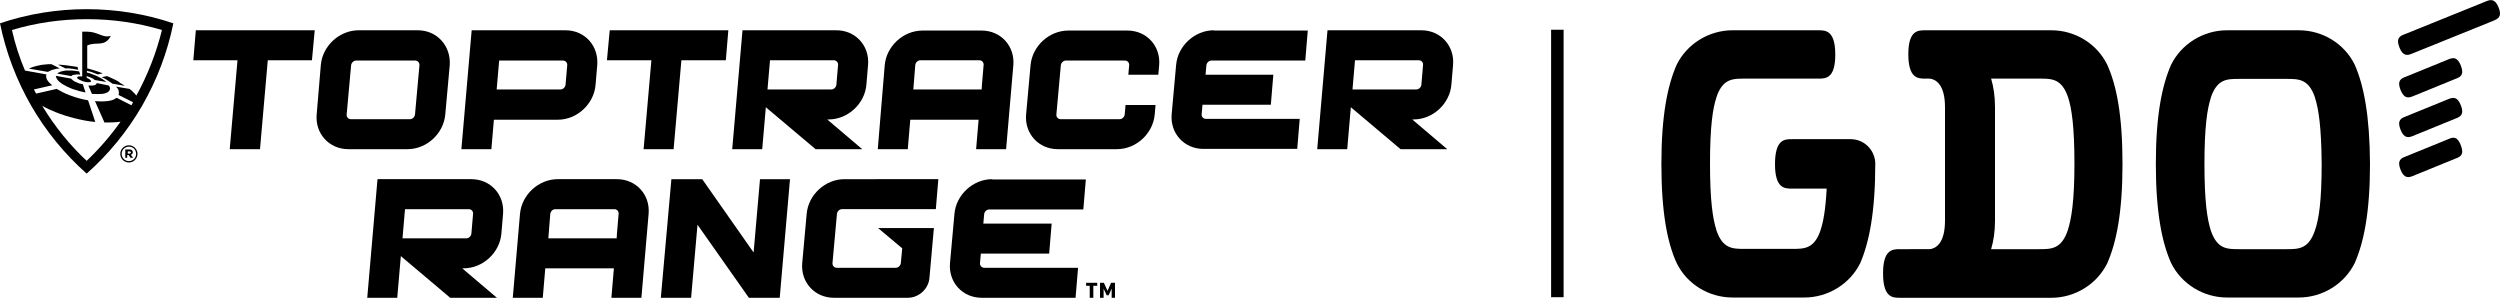 <?xml version="1.0" encoding="utf-8"?>
<!-- Generator: Adobe Illustrator 27.9.0, SVG Export Plug-In . SVG Version: 6.00 Build 0)  -->
<!DOCTYPE svg PUBLIC "-//W3C//DTD SVG 1.1//EN" "http://www.w3.org/Graphics/SVG/1.1/DTD/svg11.dtd">
<svg version="1.1" id="レイヤー_1" xmlns:x="http://ns.adobe.com/Extensibility/1.0/" xmlns:i="http://ns.adobe.com/AdobeIllustrator/10.0/" xmlns:graph="http://ns.adobe.com/Graphs/1.0/"
	 xmlns="http://www.w3.org/2000/svg" xmlns:xlink="http://www.w3.org/1999/xlink" x="0px" y="0px" viewBox="0 0 900 107.2"
	 style="enable-background:new 0 0 900 107.2;" xml:space="preserve">
<g>
	<g>
		<g>
			<path d="M847.7,23.3c-3.7-7.6-11.6-12.4-20.1-12.4h-25.9c-8.5,0-16.4,4.9-20.1,12.4c-3.3,7.5-5.5,18.3-5.5,35.7
				c0,17.4,2.2,28.3,5.5,35.7c3.7,7.5,11.6,12.4,20.1,12.4h25.9c8.5,0,16.4-4.9,20.1-12.4c3.3-7.5,5.5-18.3,5.5-35.7
				C853.1,41.6,851,30.8,847.7,23.3 M833.4,82.9L833.4,82.9c-2.3,6.8-5.9,6.8-10.3,6.8h-16.9c-4.5,0-8,0-10.3-6.7l0,0
				c0,0,0.9,2.6,0,0c-1.3-4-2.3-10.5-2.3-23.9c0-13.4,1-19.9,2.3-23.9c0.9-2.7,0,0,0,0l0-0.1c2.3-6.7,5.8-6.7,10.3-6.7h16.9
				c4.5,0,8,0,10.3,6.7l0,0.1c0,0-0.9-2.6,0,0c1.3,4,2.3,10.5,2.4,23.9C835.8,72.3,834.8,78.9,833.4,82.9
				C832.6,85.5,833.4,82.9,833.4,82.9z"/>
			<path d="M675.1,58.9L675.1,58.9c0-2.3-1-4.6-2.6-6.2c-1.7-1.7-3.9-2.6-6.3-2.6l-21.1,0c-2.6,0-6.1,0-6.1,9c0,8.8,3.5,8.8,6.1,8.8
				l12.5,0c-0.4,7.6-1.2,12-2.2,14.9c-0.9,2.7,0,0,0,0l0,0.1c-2.3,6.7-5.8,6.7-10.3,6.7h-16.9c-4.5,0-8,0-10.3-6.7l0-0.1
				c0,0,0.9,2.6,0,0c-1.3-4-2.3-10.5-2.3-23.9c0-13.4,1-19.9,2.3-23.8c0.9-2.7,0-0.1,0-0.1l0,0c2.3-6.7,5.8-6.7,10.3-6.7h26.4
				c2.6,0,6.1,0,6.1-8.6c0-8.8-3.5-8.8-6.1-8.8h-30.9c-8.5,0-16.4,4.9-20.1,12.4c-3.3,7.5-5.5,18.3-5.5,35.7
				c0,17.4,2.1,28.3,5.5,35.7c3.7,7.6,11.6,12.4,20.1,12.4h25.9c8.5,0,16.4-4.9,20.1-12.4C672.9,87.2,675.1,76.4,675.1,58.9
				L675.1,58.9L675.1,58.9L675.1,58.9"/>
			<path d="M758.6,23.3c-3.7-7.6-11.6-12.4-20.1-12.4h-0.5l-44.9,0c-2.6,0-6.1,0-6.1,8.6c0,8.8,3.5,8.8,6.1,8.8h1.5
				c2.2,0.2,5.6,2,5.6,10.3v40.8c0,8.1-3.2,10-5.4,10.3H684c-2.6,0-6.1,0-6.1,8.7c0,8.8,3.5,8.8,6.1,8.8h54.5
				c8.5,0,16.4-4.9,20.1-12.4c3.3-7.5,5.5-18.3,5.5-35.7C764.1,41.6,762,30.8,758.6,23.3 M744.4,82.9
				C743.5,85.5,744.4,82.9,744.4,82.9L744.4,82.9c-2.3,6.8-5.9,6.8-10.3,6.8l-17.3,0c0.9-3,1.4-6.4,1.4-10.3V38.6
				c0-3.9-0.5-7.3-1.4-10.3h17.4c4.5,0,8,0,10.3,6.7l0,0c0,0-0.9-2.6,0,0c1.3,3.9,2.3,10.6,2.3,23.9
				C746.8,72.4,745.7,78.9,744.4,82.9z"/>
			<path d="M899.5,2.7c-1.3-3.3-3-2.8-4.3-2.3l-29.7,12c-1.3,0.5-3.1,1.2-1.7,4.7c1.3,3.3,3,2.8,4.3,2.3l0,0l29.7-12l0,0
				C899.1,6.8,900.9,6.1,899.5,2.7"/>
			<path d="M881.6,50l-15.7,6.4c-1.3,0.5-3.1,1.2-1.7,4.7c1.3,3.3,3,2.8,4.3,2.3l15.7-6.4l0,0c1.3-0.5,3.1-1.2,1.7-4.7
				C884.6,48.9,883,49.4,881.6,50"/>
			<path d="M881.6,35.6L865.9,42c-1.3,0.5-3.1,1.2-1.7,4.7c1.3,3.3,3,2.8,4.3,2.3l15.7-6.4v0c1.3-0.5,3.1-1.3,1.7-4.7
				C884.6,34.6,883,35.1,881.6,35.6"/>
			<path d="M881.6,21.3l-15.7,6.4c-1.3,0.5-3.1,1.2-1.7,4.7c1.3,3.3,3,2.8,4.3,2.3l15.7-6.4l0,0c1.3-0.5,3.1-1.2,1.7-4.7
				C884.6,20.3,883,20.8,881.6,21.3"/>
		</g>
	</g>
	<rect x="558.4" y="10.7" width="4.5" height="96.3"/>
	<g>
		<g>
			<g>
				<g>
					<path d="M43.3,55.4L43.3,55.4c0-1.7,1.4-3.1,3.1-3.1c1.7,0,3.1,1.4,3.1,3.1v0c0,1.7-1.4,3.1-3.1,3.1
						C44.7,58.5,43.3,57.1,43.3,55.4z M49,55.4L49,55.4c0-1.5-1.1-2.6-2.6-2.6c-1.5,0-2.6,1.2-2.6,2.6v0c0,1.4,1.1,2.6,2.6,2.6
						C47.9,58,49,56.8,49,55.4z M45.2,53.8h1.4c0.7,0,1.2,0.3,1.2,1c0,0.5-0.3,0.8-0.7,0.9l0.8,1.1H47l-0.7-1h-0.5v1h-0.7V53.8z
						 M46.6,55.3c0.3,0,0.5-0.2,0.5-0.4c0-0.3-0.2-0.4-0.5-0.4h-0.6v0.8H46.6z"/>
				</g>
				<g>
					<path d="M31.2,3.3C20.6,3.3,10,5,0,8.4C2.1,18.7,5.9,28.8,11.2,38c5.3,9.2,12.1,17.5,20,24.5c7.9-7,14.7-15.3,20-24.5
						c5.3-9.2,9.1-19.2,11.2-29.6C52.4,5,41.8,3.3,31.2,3.3z M49.1,34.4L49,34.3c-0.3-0.4-0.7-0.8-1.1-1.2c-0.4-0.4-0.8-0.8-1.3-1.1
						l-4.8-0.8c0.2,0.2,0.3,0.4,0.5,0.6c0.2,0.3,0.4,0.6,0.4,0.9c0.1,0.3,0.1,0.6,0.1,0.9c0,0.2-0.1,0.4-0.1,0.6l5.2,2.6
						c-0.2,0.4-0.4,0.7-0.6,1.1l-5.3-2.7c-0.3,0.2-0.6,0.4-1,0.6c-0.5,0.2-1,0.4-1.7,0.5c-0.7,0.1-1.4,0.2-2.3,0.2
						c-0.9,0-1.8,0-2.8-0.1l3.4,7.7c1.6,0,3.9,0,5.8-0.3c-3.6,5.1-7.7,9.8-12.2,14.1c-6.2-5.8-11.5-12.4-16-19.8
						c1.8,1,3.6,1.8,4.9,2.3c2.2,0.9,4.5,1.6,6.9,2.2c2.4,0.6,4.9,1.1,7.3,1.3l-2.6-7.8c-1.1-0.2-2.2-0.4-3.2-0.7
						c-1.1-0.3-2.1-0.6-3.1-1c-1-0.4-1.9-0.7-2.8-1.2c-0.8-0.4-1.5-0.8-2.2-1.2L13,33.7c-0.3-0.5-0.5-1-0.8-1.5l6.6-1.5
						c-0.5-0.4-0.9-0.8-1.3-1.2c-0.3-0.4-0.6-0.8-0.7-1.1c-0.1-0.3-0.2-0.7-0.2-1c0-0.2,0.1-0.4,0.1-0.6l0,0L9,25.4
						c-2-4.7-3.6-9.6-4.7-14.6c8.7-2.6,17.7-3.9,27-3.9c9.3,0,18.3,1.3,27,3.9C56.3,19,53.2,26.9,49.1,34.4z"/>
					<path d="M34.8,29.9c0,0.1,0,0.2-0.1,0.3c-0.1,0.2-0.3,0.3-0.5,0.4c-0.2,0.1-0.6,0.2-1,0.2c-0.4,0-0.9,0-1.4,0l1.3,3
						c1.5,0.1,2.7,0.1,3.7,0c1-0.1,1.7-0.4,2.1-0.7c0.4-0.3,0.7-0.7,0.7-1.2c0-0.3-0.1-0.7-0.4-1.1L34.8,29.9z"/>
					<path d="M32.7,29.4c0.1-0.1,0.1-0.2,0-0.4c-0.1-0.1-0.2-0.3-0.4-0.4c-0.2-0.1-0.4-0.3-0.7-0.4c-0.1-0.1-0.3-0.1-0.4-0.2v-0.6
						c0.1,0,0.2,0.1,0.3,0.1c0.4,0.1,0.8,0.3,1.1,0.4c0.4,0.2,0.7,0.3,1,0.5c0.2,0.1,0.4,0.3,0.5,0.4l4.2,0.7
						c-0.4-0.4-1-0.7-1.5-1.1c-0.6-0.4-1.4-0.7-2.1-1.1c-0.7-0.3-1.5-0.6-2.3-0.9c-0.3-0.1-0.7-0.2-1.1-0.3v-0.6
						c0.4,0.1,0.8,0.2,1.2,0.3c0.5,0.1,0.9,0.3,1.4,0.5c0.5,0.2,0.9,0.3,1.3,0.5l1.8-0.4c-0.6-0.2-1.3-0.5-1.9-0.7
						c-0.6-0.2-1.3-0.4-1.9-0.6c-0.6-0.2-1.2-0.3-1.8-0.5v-8.2c3-1.6,6.3,0.8,8.5-3.5c-2.9,0.9-4.7-1.5-8.5-1.5h-1.8v16.1
						c-0.2,0-0.3,0-0.5,0c-0.3,0-0.5,0-0.7,0c-0.2,0-0.4,0.1-0.5,0.2c-0.1,0.1-0.2,0.2-0.1,0.3c0,0.1,0.1,0.3,0.3,0.4
						c0.2,0.1,0.4,0.3,0.7,0.4c0.3,0.1,0.6,0.3,0.9,0.4c0.3,0.1,0.7,0.2,1.1,0.3c0.4,0.1,0.7,0.1,1,0.1c0.3,0,0.5,0,0.7-0.1
						C32.5,29.6,32.6,29.5,32.7,29.4z"/>
					<path d="M41.6,28.8c-0.6-0.3-1.2-0.6-1.9-0.9c-0.4-0.2-0.8-0.4-1.3-0.5l-1.8,0.4c0.2,0.1,0.5,0.2,0.7,0.3
						c0.4,0.2,0.8,0.4,1.2,0.7c0.4,0.2,0.8,0.5,1.1,0.7c0.3,0.2,0.6,0.4,0.8,0.6l4.5,0.8c-0.5-0.4-1-0.7-1.6-1
						C42.9,29.5,42.3,29.1,41.6,28.8z"/>
					<path d="M21.5,24.6l-3-1.5c-0.7,0-1.4,0-2.1,0.1c-0.7,0.1-1.4,0.1-2.1,0.3c-0.7,0.1-1.4,0.3-2.1,0.5c-0.6,0.2-1.2,0.4-1.8,0.7
						l6.9,1.2c0.2-0.2,0.4-0.3,0.7-0.4c0.3-0.2,0.7-0.3,1-0.4c0.4-0.1,0.8-0.2,1.2-0.3C20.7,24.7,21.1,24.7,21.5,24.6z"/>
					<path d="M24,24.6c0.5,0,0.9,0,1.4,0.1c0.5,0,1,0.1,1.4,0.2c0.4,0.1,0.9,0.1,1.4,0.2l-0.3-1c-0.7-0.1-1.3-0.2-2-0.3
						c-0.7-0.1-1.4-0.2-2.1-0.3c-0.7-0.1-1.4-0.1-2.1-0.2c-0.3,0-0.6,0-0.8,0l2.8,1.4C23.8,24.6,23.9,24.6,24,24.6z"/>
					<path d="M23.7,25.4c-0.7,0.1-1.4,0.2-1.9,0.4c-0.5,0.2-0.9,0.4-1.2,0.7l5.1,0.9c0.1-0.1,0.2-0.2,0.3-0.3
						c0.2-0.1,0.5-0.2,0.8-0.2c0.3,0,0.6-0.1,1-0.1c0.3,0,0.7,0,1.1,0.1l-0.4-1.2c-0.8-0.1-1.6-0.2-2.4-0.3
						C25.2,25.4,24.4,25.4,23.7,25.4z"/>
					<path d="M28.4,30c-0.5-0.2-1-0.4-1.4-0.6c-0.4-0.2-0.7-0.4-1-0.7c-0.1-0.1-0.3-0.2-0.4-0.4l-5.5-1c0,0.4,0.2,0.8,0.5,1.3
						c0.4,0.6,1.1,1.2,2.1,1.8c1,0.6,2.2,1.2,3.6,1.7c1.4,0.5,2.9,0.9,4.5,1.2l-1-3C29.4,30.3,28.9,30.1,28.4,30z"/>
				</g>
			</g>
			<g>
				<polygon points="70.5,10.9 69.6,21.7 85.5,21.7 82.7,53.7 93.6,53.7 96.4,21.7 112.3,21.7 113.3,10.9 				"/>
				<polygon points="219.5,10.9 218.5,21.7 234.5,21.7 231.7,53.7 242.5,53.7 245.3,21.7 261.3,21.7 262.2,10.9 				"/>
				<path d="M150.4,10.9h-21.3c-6.9,0-13,5.6-13.6,12.5L114,41.2c-0.6,6.9,4.5,12.5,11.4,12.5h21.3c6.9,0,13-5.6,13.6-12.5l1.6-17.7
					C162.4,16.5,157.3,10.9,150.4,10.9z M149.4,41.2c-0.1,0.9-0.9,1.7-1.8,1.7h-21.3c-0.9,0-1.6-0.8-1.5-1.7l1.6-17.7
					c0.1-0.9,0.9-1.7,1.8-1.7h21.3c0.9,0,1.6,0.8,1.5,1.7L149.4,41.2z"/>
				<path d="M203.6,10.9h-33.8l-3.7,42.8h10.8l0.9-10.6h23c6.9,0,13-5.6,13.6-12.5l0.6-7.1C215.6,16.5,210.5,10.9,203.6,10.9z
					 M203.6,30.5c-0.1,0.9-0.9,1.7-1.8,1.7h-23l0.9-10.4l23,0c0.9,0,1.6,0.8,1.5,1.7L203.6,30.5z"/>
				<g>
					<path d="M297.8,43h0.5c6.9,0,13-5.6,13.6-12.5l0.6-7.1c0.6-6.9-4.5-12.5-11.4-12.5h-33.8l-3.7,42.8h10.8l1.3-15.1l17.9,15.1
						h16.8L297.8,43z M277.2,21.7l23,0c0.9,0,1.6,0.8,1.5,1.7l-0.6,7.1c-0.1,0.9-0.9,1.7-1.8,1.7h-23L277.2,21.7z"/>
				</g>
				<path d="M404.9,41.2c-0.1,0.9-0.9,1.7-1.8,1.7h-21.3c-0.9,0-1.6-0.8-1.5-1.7l1.6-17.7c0.1-0.9,0.9-1.7,1.8-1.7H405
					c0.9,0,1.6,0.8,1.5,1.7l-0.3,3.4H417l0.3-3.4c0.6-6.9-4.5-12.5-11.4-12.5h-21.3c-6.9,0-13,5.6-13.6,12.5l-1.6,17.7
					c-0.6,6.9,4.5,12.5,11.4,12.5h21.3c6.9,0,13-5.6,13.6-12.5l0.3-3.4h-10.8L404.9,41.2z"/>
				<path d="M437,10.9c-6.9,0-13,5.6-13.6,12.5l-1.6,17.7c-0.6,6.9,4.5,12.5,11.4,12.5h33.8l0.9-10.8h-33.8c-0.9,0-1.6-0.8-1.5-1.7
					l0.3-3.4h24.6l0.9-10.8H434l0.3-3.4c0.1-0.9,0.9-1.7,1.8-1.7h33.8l0.9-10.8H437z"/>
				<g>
					<path d="M508.4,43h0.5c6.9,0,13-5.6,13.6-12.5l0.6-7.1c0.6-6.9-4.5-12.5-11.4-12.5h-33.8l-3.7,42.8H485l1.3-15.1l17.9,15.1H521
						L508.4,43z M487.8,21.7l23,0c0.9,0,1.6,0.8,1.5,1.7l-0.6,7.1c-0.1,0.9-0.9,1.7-1.8,1.7h-23L487.8,21.7z"/>
				</g>
				<g>
					<g>
						<g>
							<path d="M316,53.7h10.8l0.9-10.6h24.6l-0.9,10.6h10.8l2.6-30.2c0.6-6.9-4.5-12.5-11.4-12.5l-21.3,0c-6.9,0-13,5.6-13.6,12.5
								L316,53.7z M329.5,23.4c0.1-0.9,0.9-1.7,1.8-1.7l21.3,0c0.9,0,1.6,0.8,1.5,1.7l-0.6,7.1l-0.1,1.7h-24.6L329.5,23.4z"/>
						</g>
					</g>
				</g>
			</g>
		</g>
		<g>
			<path d="M324.8,89.4l-0.5,5.3c-0.1,0.9-0.9,1.7-1.8,1.7h-1h-20.3c-0.9,0-1.6-0.8-1.5-1.7l1.6-17.7c0.1-0.9,0.9-1.7,1.8-1.7h33.8
				l0.9-10.8H304c-6.9,0-13,5.6-13.6,12.5l-1.6,17.7c-0.6,6.9,4.5,12.5,11.4,12.5h26.6c4,0,7.5-3.2,7.8-7.2l1.6-17.9h-20.1
				L324.8,89.4"/>
			<polygon points="284.4,64.5 273.6,64.5 271.3,90.9 252.8,64.5 252.5,64.5 241.7,64.5 241.7,64.5 237.9,107.2 248.8,107.2 
				248.8,107.2 251.1,80.9 269.6,107.2 280.7,107.2 280.7,107.2 			"/>
			<path d="M357.2,64.5c-6.9,0-13,5.6-13.6,12.5L342,94.7c-0.6,6.9,4.5,12.5,11.4,12.5h33.8l0.9-10.8h-33.8c-0.9,0-1.6-0.8-1.5-1.7
				l0.3-3.4h24.6l0.9-10.8h-24.6l0.3-3.4c0.1-0.9,0.9-1.7,1.8-1.7H390l0.9-10.8H357.2z"/>
			<g>
				<path d="M166.4,96.6h0.5c6.9,0,13-5.6,13.6-12.5l0.6-7.1c0.6-6.9-4.5-12.5-11.4-12.5h-33.8l-3.7,42.8H143l1.3-15.1l17.9,15.1
					h16.8L166.4,96.6z M145.8,75.3l23,0c0.9,0,1.6,0.8,1.5,1.7l-0.6,7.1c-0.1,0.9-0.9,1.7-1.8,1.7h-23L145.8,75.3z"/>
			</g>
			<g>
				<g>
					<g>
						<path d="M184.6,107.2h10.8l0.9-10.6H221l-0.9,10.6h10.8l2.6-30.2c0.6-6.9-4.5-12.5-11.4-12.5l-21.3,0c-6.9,0-13,5.6-13.6,12.5
							L184.6,107.2z M198.1,77c0.1-0.9,0.9-1.7,1.8-1.7l21.3,0c0.9,0,1.6,0.8,1.5,1.7l-0.6,7.1l-0.1,1.7h-24.6L198.1,77z"/>
					</g>
				</g>
			</g>
			<g>
				<path d="M392.3,102.9H391v-1.1h4v1.1h-1.4v4.4h-1.3V102.9z M396,101.8h1.4l1.3,2.9l1.3-2.9h1.4v5.4h-1.2v-3.3l-1.1,2.4h-0.7
					l-1.1-2.4v3.3H396V101.8z"/>
			</g>
		</g>
	</g>
</g>
<g>
</g>
<g>
</g>
<g>
</g>
<g>
</g>
<g>
</g>
<g>
</g>
<g>
</g>
<g>
</g>
<g>
</g>
<g>
</g>
<g>
</g>
<g>
</g>
<g>
</g>
<g>
</g>
<g>
</g>
</svg>

